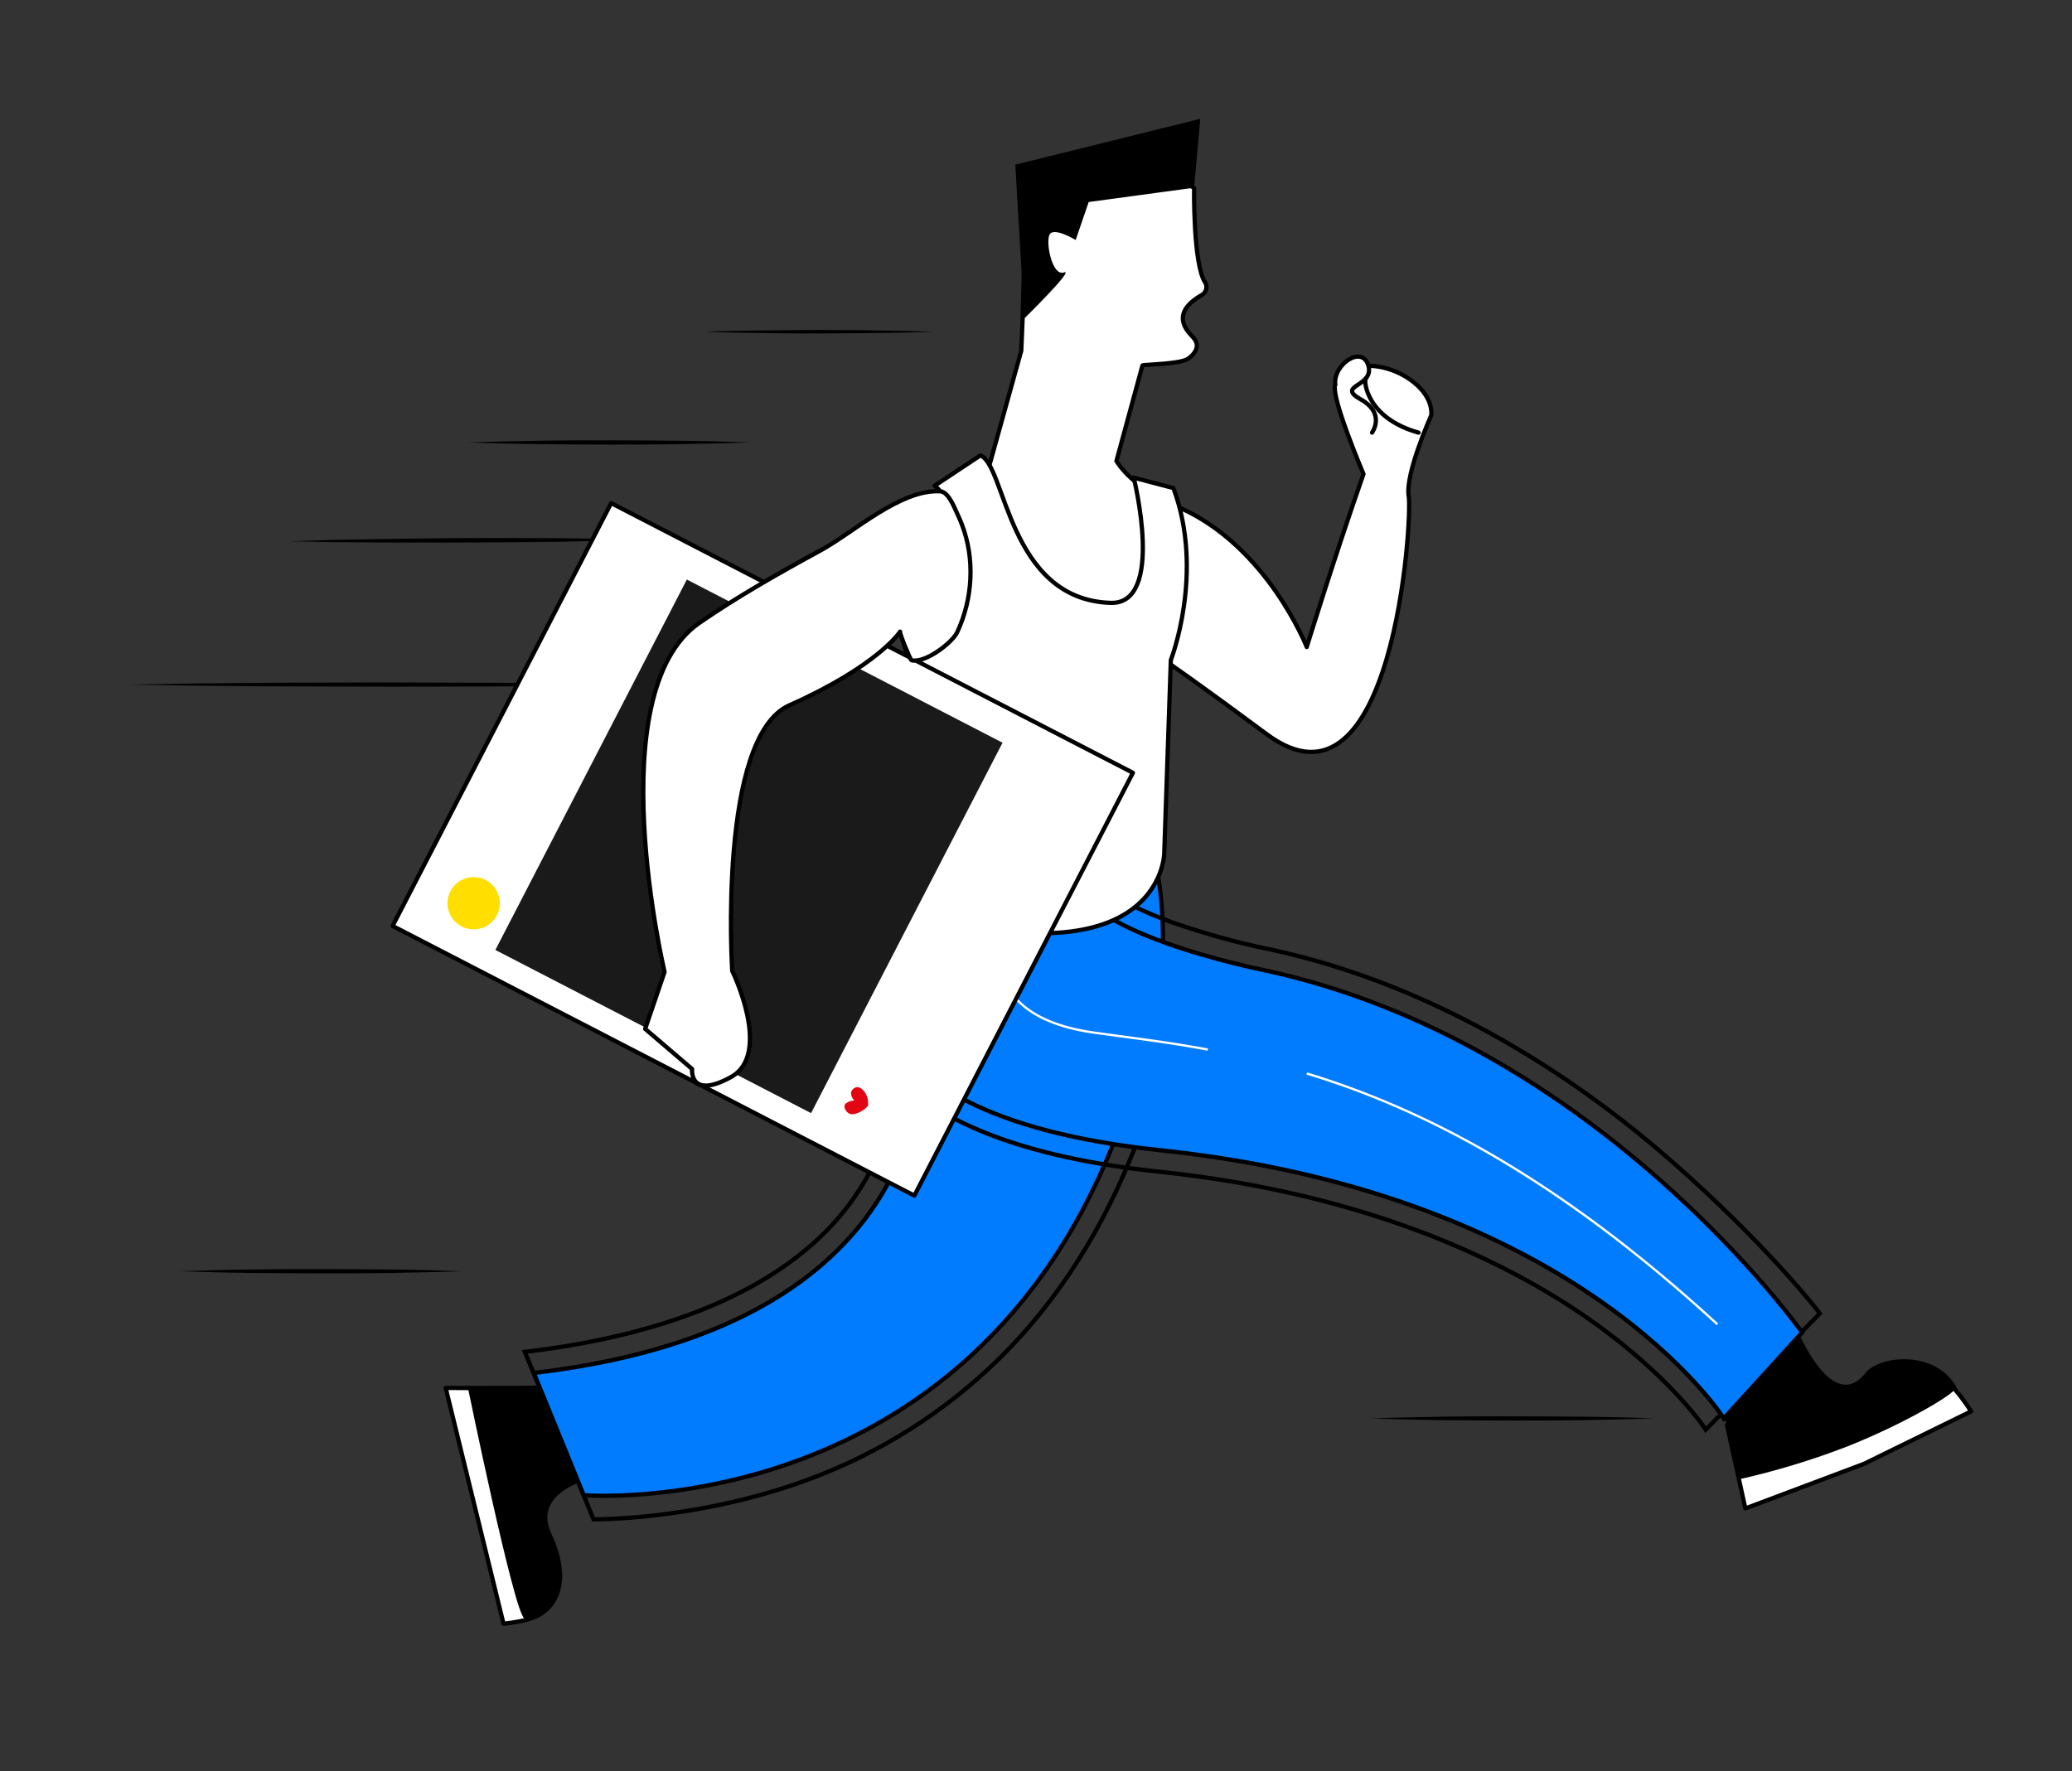 <?xml version="1.0" encoding="utf-8"?>
<!-- Generator: Adobe Illustrator 25.2.1, SVG Export Plug-In . SVG Version: 6.00 Build 0)  -->
<svg version="1.1" id="Layer_1" xmlns="http://www.w3.org/2000/svg" xmlns:xlink="http://www.w3.org/1999/xlink" x="0px" y="0px"
	 viewBox="0 0 971.2 830.3" style="enable-background:new 0 0 971.2 830.3;" xml:space="preserve">
<rect x="0" y="0" width="971.2" height="830.3" fill="#333333" stroke="none"/>
<style type="text/css">
	.st0{fill:#FFFFFF;stroke:#000000;stroke-width:1.99;stroke-linecap:round;stroke-linejoin:round;}
	.st1{fill:#017CFF;stroke:#000000;stroke-width:1.99;stroke-miterlimit:10;}
	.st2{fill:none;stroke:#000000;stroke-width:1.99;stroke-miterlimit:10;}
	.st3{fill:none;stroke:#FFFFFF;stroke-width:1.07;stroke-miterlimit:10;}
	.st4{fill:#FFFFFF;}
	.st5{fill:none;stroke:#1A1A1A;stroke-width:3.23;stroke-miterlimit:10;}
	.st6{fill:#017CFF;}
	.st7{fill:#FFDE00;stroke:#FFDE00;stroke-width:1.51;stroke-miterlimit:10;}
	.st8{fill:#E20613;}
	.st9{fill:#1A1A1A;}
	.st10{fill:none;stroke:#1A1A1A;stroke-width:4.04;stroke-miterlimit:10;}
	.st11{fill:none;stroke:#000000;stroke-width:1.99;stroke-linecap:round;stroke-linejoin:round;}
</style>
<path class="st0" d="M245,650.8l-36.1-0.2L236,761.1c0,0,22.7-1.8,19-9.4"/>
<path class="st0" d="M809.5,668l8.6,39.1l55.6-20.9l50.2-24.6c0,0-13.4-21.8-20.4-16.8"/>
<path d="M264.2,649.4l-45,0.5c0,0,21.7,105.9,26.6,108.8c5.2,3.1,27.6-7.8,12.6-39.9c-11.3-24.3,33.1-29,33.1-29L264.2,649.4z"/>
<path d="M805,649.2l9.9,44.3c17.4-3.9,34.5-9.1,51.1-15.5c26.2-10.4,52.3-25.5,50.9-28c-10.1-17.5-36.1-14.5-42.5-6.4
	c-16.7,21-34-24.9-34-24.9L805,649.2z"/>
<path class="st1" d="M540.8,400.9c0,0,23.3,83.7-38.5,153.7s-48.8-15-48.8-15l-0.1-131.4L540.8,400.9z"/>
<path class="st2" d="M278.2,712.2L246,633.7c71.3-8.3,124.5-31.8,152.5-69.7c31.1-42.3,22.9-88.7,22.8-89.2L441,471
	c0.4,2.2,10.1,55-26.1,104.5c-29.5,40.3-80.1,66-150.5,76.4l16,39.3c14.1,0.2,51.3-1.1,92.8-16.9c30.1-11.3,57.5-28.8,80.5-51.2
	c28.5-28,50.4-64.1,65-107.4l19,6.4c-15.7,46.5-39.3,85.5-70.3,115.7c-25.1,24.4-55,43.3-87.9,55.5
	C337.6,709,295.6,712.2,278.2,712.2z"/>
<path class="st1" d="M431.2,472.9c0,0,28.2,146.2-181,170.7l23.4,57.3c0,0,188.1,15.3,254.6-182.1"/>
<path class="st2" d="M799.5,670.2c-5.6-8.7-24.5-31-56.2-52.9c-36.7-25.3-101.1-57.7-200.4-68.1c-71.3-7.5-117-28-135.8-61.1
	c-17.1-30.1-7.2-61.8,0.3-77.9c1.7-3.8,3.7-7.5,5.9-11l21.8-39.9l80.5,43.6l-1.3,7.2c-0.5,2.5,5,11.5,35.5,22.4
	c14.7,5.1,29.6,9.3,44.8,12.4h0.1c82.5,17.6,148.3,63.9,189,99.6c44,38.6,68.3,69.7,69.3,71.2L799.5,670.2z"/>
<path class="st1" d="M421.8,404.3c-2,3.2-3.8,6.5-5.4,10c-13,28.3-34.3,107.9,127.5,124.9c197.6,20.8,264.1,125.7,264.1,125.7
	l36.7-40.3c0,0-96.5-136.5-252.1-169.8c0,0-93.5-18.5-88.3-46.5L439,372.8L421.8,404.3z"/>
<path class="st3" d="M612.5,503.2c52.7,16,116.3,47.6,192.5,117.6"/>
<path class="st3" d="M472.8,423.4c0,0-25.6,51.3,39.6,60.6c16.1,2.3,33.9,4.3,53.7,8"/>
<path d="M307.1,320.9c-10.3,0.2-20.6,0.3-30.9,0.5l-30.9,0.3c-20.6,0.2-41.2,0.1-61.9,0.2c-20.6-0.1-41.2-0.1-61.9-0.2l-30.9-0.3
	c-10.3-0.2-20.6-0.3-30.9-0.5c10.3-0.2,20.6-0.3,31-0.5l30.9-0.3c20.6-0.2,41.3-0.1,61.9-0.2c20.6,0.1,41.3,0.1,61.9,0.2l30.9,0.3
	C286.5,320.6,296.8,320.7,307.1,320.9z"/>
<path d="M351.8,207.4c-11,0.4-22.1,0.6-33.1,0.8c-11,0.2-22.1,0.2-33.1,0.2s-22.1-0.1-33.1-0.2c-11-0.1-22.1-0.4-33.1-0.8
	c11-0.4,22.1-0.6,33.1-0.8c11-0.2,22.1-0.2,33.1-0.2s22.1,0.1,33.1,0.2S340.7,207,351.8,207.4z"/>
<path d="M437.2,155.5c-4.5,0.2-8.9,0.3-13.3,0.4l-13.4,0.2c-8.9,0.1-17.8,0.2-26.7,0.2s-17.8,0-26.7-0.2l-13.4-0.2
	c-4.4-0.1-8.9-0.2-13.3-0.4c4.5-0.2,8.9-0.3,13.3-0.4l13.4-0.2c8.9-0.1,17.8-0.2,26.7-0.2s17.8,0,26.7,0.2l13.4,0.2
	C428.3,155.3,432.7,155.3,437.2,155.5z"/>
<path d="M217,595.9c-11,0.4-22.1,0.6-33.1,0.8c-11,0.2-22.1,0.2-33.1,0.2s-22.1-0.1-33.1-0.2s-22.1-0.4-33.1-0.8
	c11-0.4,22.1-0.7,33.1-0.8c11-0.2,22.1-0.2,33.1-0.2s22.1,0.1,33.1,0.2S206,595.5,217,595.9z"/>
<path d="M775,664.9c-11,0.4-22.1,0.6-33.1,0.8c-11,0.2-22.1,0.2-33.1,0.2s-22.1-0.1-33.1-0.2s-22.1-0.4-33.1-0.8
	c11-0.4,22.1-0.6,33.1-0.8c11-0.2,22.1-0.2,33.1-0.2s22.1,0.1,33.1,0.2S764,664.4,775,664.9z"/>
<path class="st4" d="M307.1,253.8c2.7-1.6-173.1,0-173.1,0"/>
<path d="M307.1,253.8C307.2,253.7,307.1,253.7,307.1,253.8l-0.2-0.1h-0.3l-0.7,0h-1.4h-2.7h-5.4l-10.8,0.1l-21.6,0.2l-43.3,0.3
	c-14.4,0-28.9,0.1-43.3,0l-21.7-0.2c-7.2-0.1-14.4-0.1-21.7-0.3c7.2-0.3,14.4-0.4,21.6-0.7l21.7-0.4c14.4-0.3,28.9-0.3,43.3-0.5
	c14.4,0,28.9,0,43.3,0.1l21.7,0.3l10.8,0.3l5.4,0.2l2.7,0.2l1.4,0.1l0.7,0.1l0.3,0.1h0.2C307,253.6,307.2,253.7,307.1,253.8z"/>
<path class="st5" d="M625.9,180.6c0,0,7.1,30.2,34.5,27.9"/>
<path class="st0" d="M625.9,180.6c-2.3,5.1,13.2,41.6,13.2,41.6c-13.7,39.2-26.6,81.1-26.6,81.1s-18.5-47.3-59.8-65.4
	c-16.5-7.2-25.1-15-29.4-21.8l12.2-44.8c0.2-0.4,17.7-0.6,21.3-3.1c2.4-1.6,4.7-4.3,4.1-7.1c-0.5-2.3-2.6-3.8-4-5.6
	c-6-7.8,0-13.6,6.4-17.2c2.1-1.2,2.8-3.9,1.6-5.9c0,0,0-0.1-0.1-0.1c-5.6-8.8-5.1-44.2-5.1-44.2l-18-10.8l-51.9,5.4l-9.9,45.1
	l-0.6,22.4l-0.6,14.2l-14.9,53.6c0,0-88.8,41.3-136.1,74.1s-16.3,163.6-16.3,163.6l-9.1,26.7l22,18.8c0,0-1.5,14.6,18.2,3.8
	s0.6-49.8,0.6-49.8s-6.9-109.5,26.8-124.5c41.6-18.5,51.9-34.5,51.9-34.5l40.1,60.2l63.8-60.1c0,0,8.8,3.9,68.1,47.9
	s68.3-101.2,66.5-111.6s10.6-38,10.6-38C672.2,176.3,634.7,161.1,625.9,180.6z"/>
<path class="st0" d="M438.1,227.7c0,0,20.1,13.4,6.1,69c-3.6,14.1-22.4-0.6-22.4-0.6s20.3,58.4,10.1,93.3c0,0-30.4,30-21.1,33.1
	c134,43.8,134.9-22.4,134.9-22.4l3.1-90.7c0,0,16-41,1.2-80.6l-18.6-4.9c0,0,14.9,59.6-10.9,58.7c-48.1-1.6-49.1-65-61-69.1
	L438.1,227.7z"/>
<rect x="246.1" y="260.2" transform="matrix(0.459 -0.888 0.888 0.459 -159.996 533.153)" class="st0" width="223.2" height="275.4"/>
<rect x="255.5" y="315.2" transform="matrix(0.459 -0.888 0.888 0.459 -162.26 526.649)" class="st6" width="191.5" height="162.6"/>
<circle class="st7" cx="222" cy="423.4" r="11.5"/>
<path class="st8" d="M403.6,510.2c2.5,1.6,3.8,5.5,3.2,8.3c-2.9,3.1-6.7,4.2-8.3,3.7c-2.2-0.8-3.6-3.7-2-5c1.1-0.8,2.5-1.3,3.9-1.3
	c-0.9-0.9-1.5-2.2-1.5-3.5C398.8,511.3,400.8,508.4,403.6,510.2z"/>
<rect x="255.5" y="315.2" transform="matrix(0.459 -0.888 0.888 0.459 -162.26 526.649)" class="st9" width="191.5" height="162.6"/>
<rect x="255.5" y="315.2" transform="matrix(0.459 -0.888 0.888 0.459 -162.26 526.649)" class="st10" width="191.5" height="162.6"/>
<path class="st0" d="M643.1,202.8c0,0,6.6-8.9-5.3-15.6s6.5-5.8,3.6-15.8s-16.8-0.4-15.5,9.1"/>
<path class="st11" d="M640.2,177.4c-1.1,1.1,0.3,18.6,24.7,25.4"/>
<path d="M479.6,140.6l-3.7-63.4l86.7-21.5L559.7,88l-49.4,6.7l-6.1,17.8c0,0-10.2-6.2-12.2-2.6s1.2,19.8,6.7,17.8
	c5.5-2-19.4,22.4-19.4,22.4L479.6,140.6z"/>
<path class="st0" d="M450.8,245.7c-0.5-1.4-1.1-2.7-1.7-4c-1.7-3.6-4.4-11.1-8.4-11.4c-18.7-1-40.3,19.1-56.2,27.8
	c-19.3,10.5-38.6,21.4-56.7,33.9c-47.3,32.7-16.3,163.6-16.3,163.6l-9.1,26.7l22,18.8c0,0-1.5,14.6,18.2,3.8s0.6-49.8,0.6-49.8
	s-6.9-109.5,26.8-124.5c41.6-18.5,51.9-34.5,51.9-34.5c-0.4,0.6,4.8,13.2,5.3,13.4c6.3,1.6,19-8.1,21.4-13
	C456,280.8,457.1,261.9,450.8,245.7z"/>
</svg>
